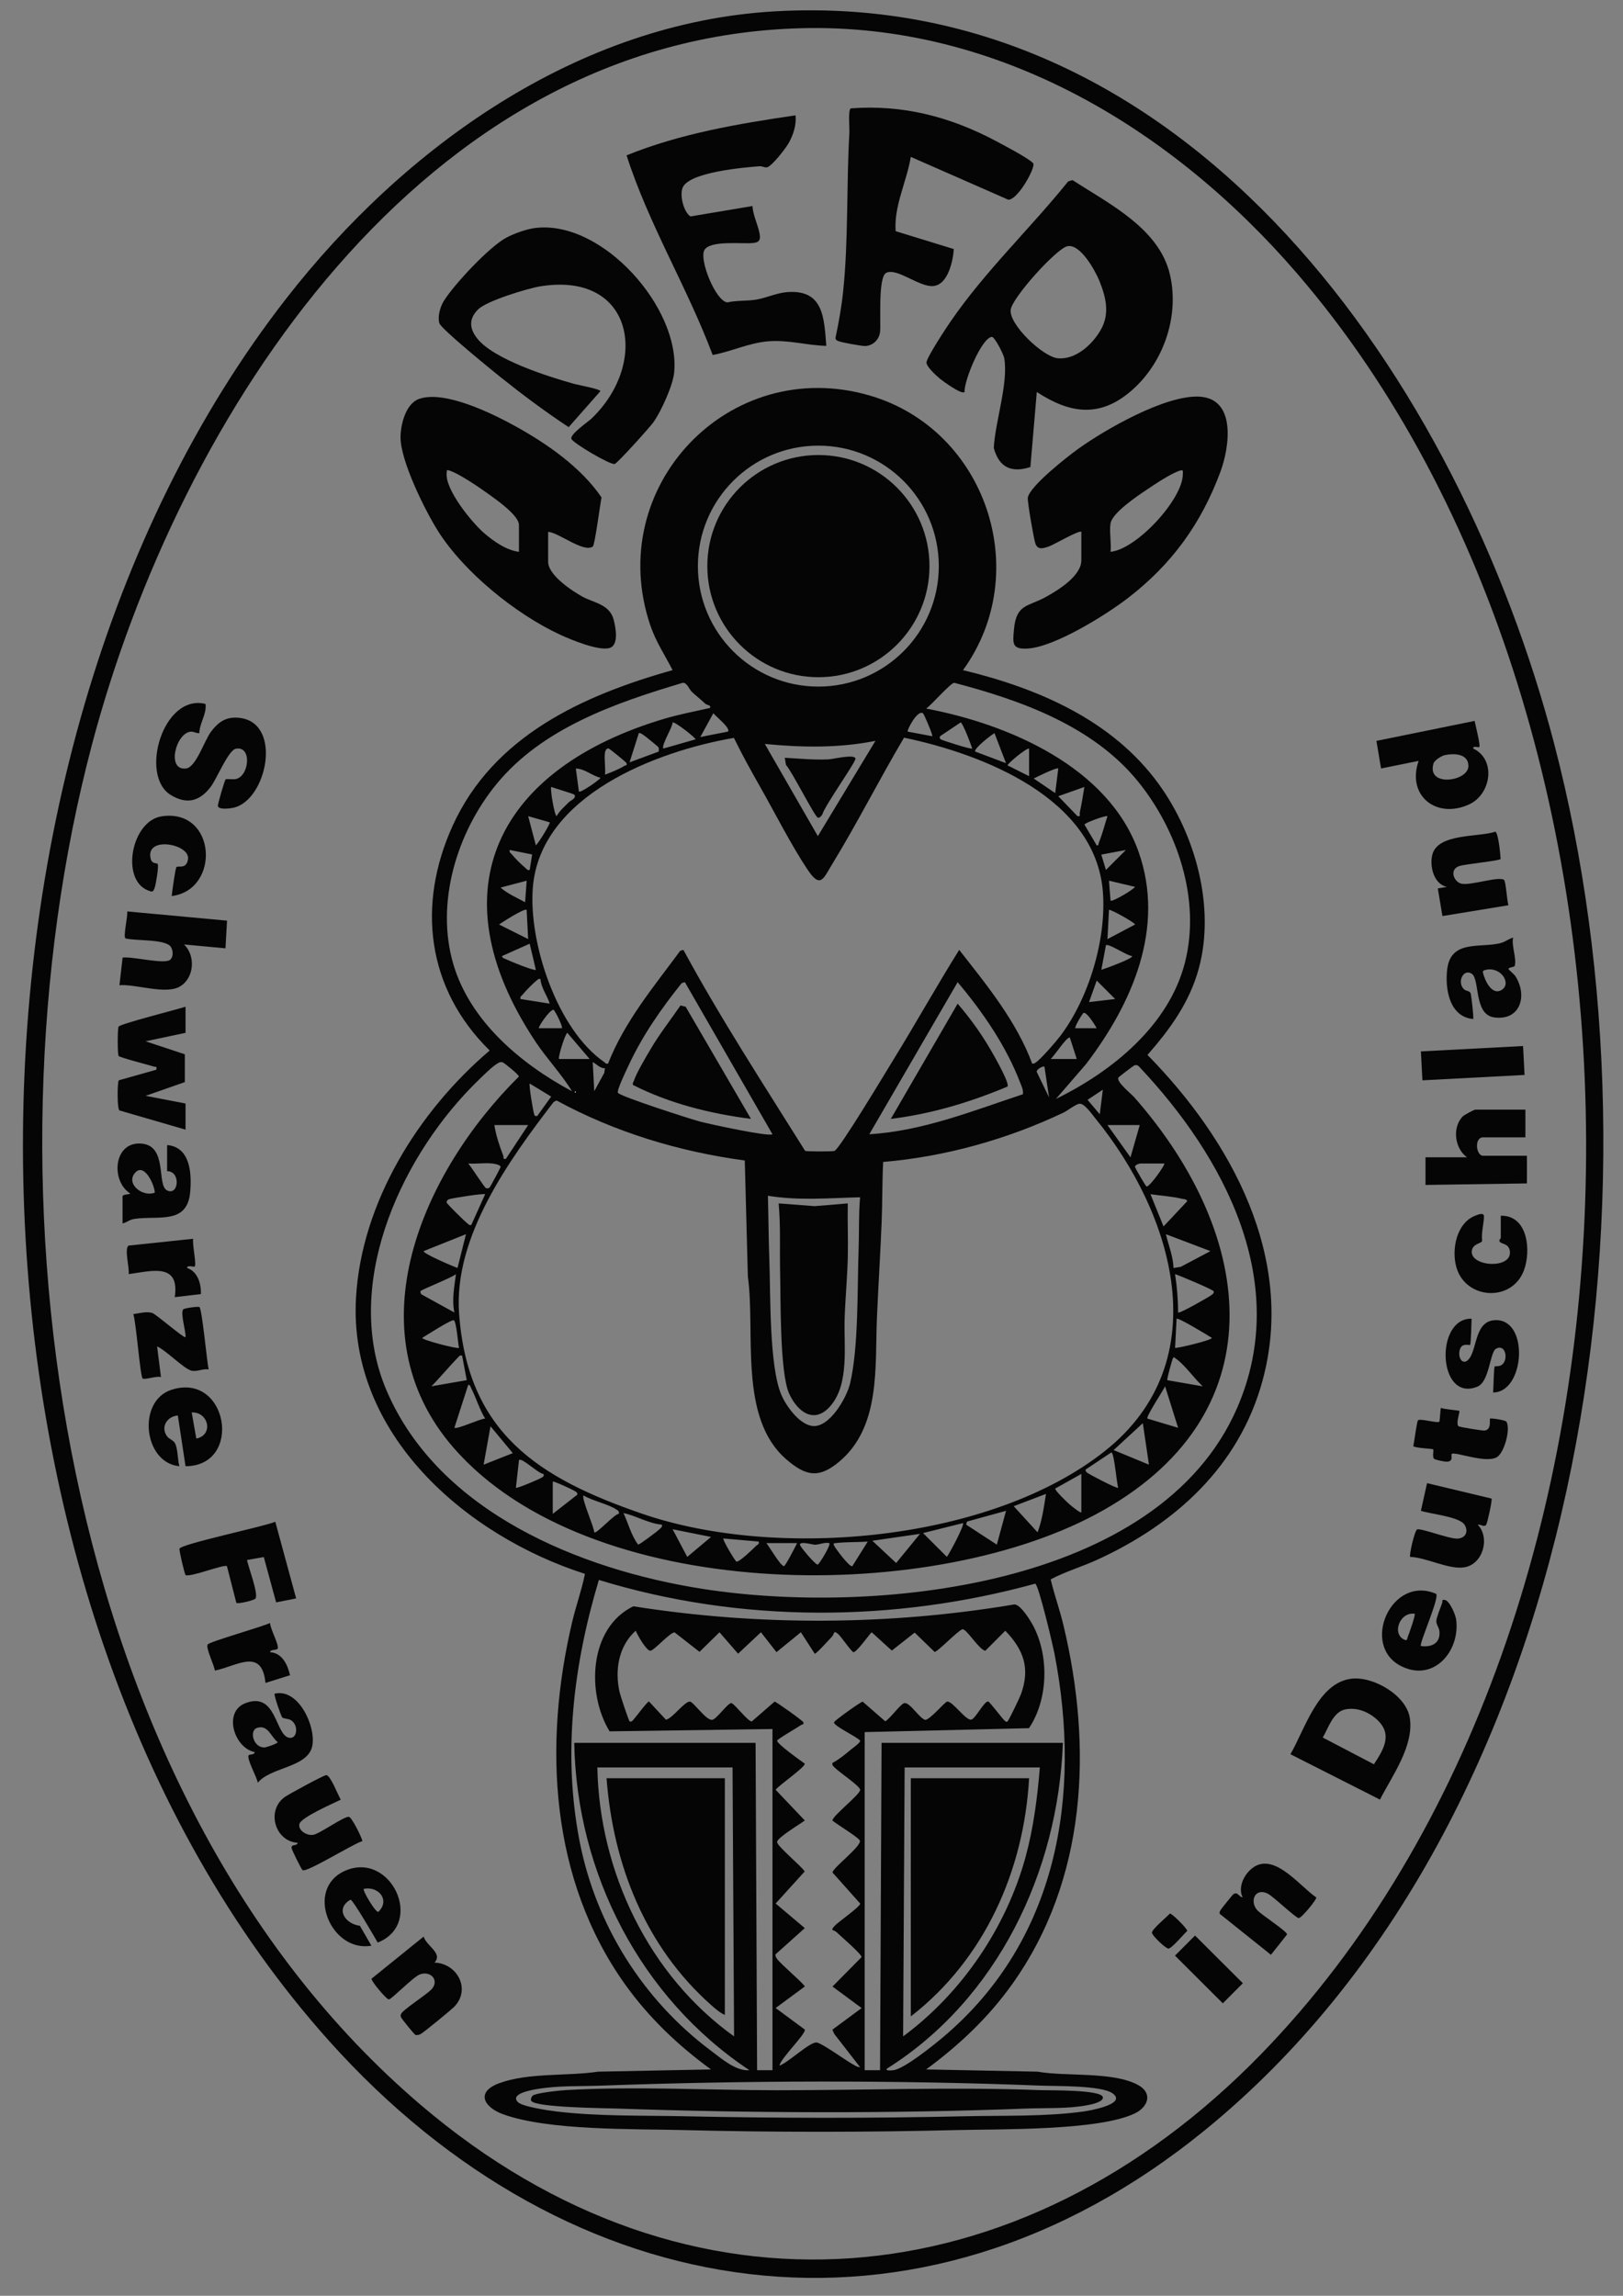 <?xml version="1.0" encoding="UTF-8"?>
<svg id="Ebene_1" xmlns="http://www.w3.org/2000/svg" version="1.1" viewBox="0 0 595.28 841.89">
  <rect x="0" y="0" width="595.28" height="841.89" fill="#808080" stroke="none"/>
  <!-- Generator: Adobe Illustrator 29.3.1, SVG Export Plug-In . SVG Version: 2.1.0 Build 151)  -->
  <defs>
    <style>
      .st0 {
        fill: #fefefe;
      }

      .st1 {
        fill: #050506;
      }
    </style>
  </defs>
  <path class="st1" d="M284.34,4.15c152.91-8.64,251.25,136.88,285.68,268.53,43.43,166.03,11.43,394.79-128.06,508.45-105.53,85.99-233.14,65.65-321.23-32.67C-24.67,586.18-27.82,279.88,105.02,109.43,148.23,53.98,211.89,8.24,284.34,4.15ZM293.92,10.35C154.93,13.89,65.73,152.13,33.71,273.13c-42.89,162.12-12.91,384.92,120.55,498.72,98.33,83.85,219.79,72.37,308.29-18.59,155.63-159.95,157.64-485.34,13.24-652.92-45.72-53.06-109.59-91.84-181.87-90Z"/>
  <path class="st1" d="M75.38,258.15c.48,3.8-2.22,6.95-2.26,10.71-1.06.11-2.02-.6-3.06-.55-5.56.28-9.17,14.46-1.78,13.49,3.63-.47,6.7-10.29,9.11-13.47,2.85-3.77,5.73-5.67,10.62-5.06,15.76,1.98,9.82,30.37-2.46,32.95-1.17.25-5.29.83-5.64-.64-.12-.49,2.46-9.44,2.84-9.77.32-.27,2.66.06,3.58-.09,5.07-.81,6.26-12.33.17-11.15-2.77.54-7.03,11.11-9.2,13.95-4.06,5.34-8.8,6.62-14.71,2.98-11.57-7.13-2.77-37.25,12.79-33.36Z"/>
  <path class="st1" d="M68.05,369.17v9.58l-14.66,3.1,14.4,4.77v10.19s-14.39,5.04-14.39,5.04l14.65,2.82v9.58l-24.24-7.04c-.91-.75-.78-10.68-.22-11.06l13.76-3.88c.16-1.49-.03-.89-.83-1.13-1.76-.53-12.62-3.35-13.01-3.9-.44-.63-.44-10.15,0-10.78.74-1.05,21.59-6.32,24.55-7.29Z"/>
  <path class="st1" d="M83.27,337.61l-.57,10.15-15.21-1.42c4.35,4.13,3.77,12.34-1.5,15.42-5.26,3.07-16.06-.93-22.18-.48l1.16-10.11c3.35-.55,15.35,2.57,17.42.8,1.28-1.09,1.13-3.41.27-4.74-1.94-2.96-13.03-2.12-16.62-3.11-.99-.59.94-8.21.59-9.89l36.64,3.38Z"/>
  <path class="st1" d="M559.48,406.93v10.14h-15.5c-3.33,0-2.65,6.76,0,6.76h16.06v10.14l-37.2.56v-10.14h15.22c-4.51-3.21-5.55-11.01-1.5-15.03.54-.53,4.09-2.45,4.6-2.45h18.32Z"/>
  <path class="st1" d="M547.07,549.53c.35.36-1.5,8.91-1.96,9.58-.74,1.09-2.01-.22-3.1,0,4.62,4.88,1.9,14.54-4.93,15.64-5.73.92-13.87-3.62-19.86-3.82-.46-.47,1.63-9.8,2.59-10.09,1.49-.45,11.59,3.44,14.6,3.39s4.37-2.49,2.76-5.08c-1.85-2.97-12.44-3.93-16.02-5.12l2.26-10.14,23.65,5.65Z"/>
  <path class="st1" d="M550.4,315.01c-.42.66-13.09,1.87-15.17,2.58-3.88,1.32-1.91,5.95.88,6.49,3.49.67,13.55-2.82,15.52-1.43.7.5,1.1,7.82,1.64,9.31l-24.22,3.97-1.69-10.14,3.37-.56c-4.83-.94-6.49-7.61-5.37-11.86,2.07-7.85,16.92-6.31,23.08-8.37,1.1.27,1.89,8.35,1.95,10.01Z"/>
  <path class="st1" d="M539.75,483.58c-.06,1.21-.21,9.25-.56,9.58-.37.36-3.46-1.16-3.93,2.59-.35,2.79,1.62,5.1,3.63,2.46,3.03-3.98,2-14.37,10.14-14.1,11.93.4,10.05,26.55-1.39,26.52.14-1.22.24-9.23.59-9.56.11-.11,1.63.1,2.55-.54,2.57-1.78,1.52-7.81-2.02-5.98-2.36,1.21-2.39,12.14-6.9,13.96-14.54,5.89-15.72-25.26-2.11-24.93Z"/>
  <path class="st1" d="M550.46,445.82c9.91-.23,11.19,12.74,8.48,20.03-4.4,11.81-21.44,10.73-24.79-1.19-1.82-6.47.05-16.22,6.98-18.87.96-.37,3.17-1.35,3.15.32-.04,2.73-1.05,5.97-.66,8.93-.38,1.08-3.39.97-3.78,3.58-.9,5.96,15.14,7,13.91,0-.46-2.65-2.91-2.34-3.64-3.22-.53-.64.34-1.23.34-1.42v-8.17Z"/>
  <path class="st1" d="M62.98,328.59c.13-1.44,1.33-10.3,1.76-10.64.72-.57,3.64.9,4.22-2.86.87-5.68-16.09-8.75-13.63.02.5,1.79,2.21,1.27,2.5,1.72.47.73-.66,7.47-1.07,8.64-.63,1.78-.9,1.7-2.63.99-9.91-4.07-5.91-25.52,5.24-27.12,20.07-2.89,21.59,26.98,3.62,29.25Z"/>
  <path class="st1" d="M76.51,502.18c-2.14-.38-4.26.97-6.34.44-2.74-.7-9.36-7.5-12.55-8.88l1.42,11.26c-1.35-.56-6.06,1.08-6.72.52-.91-.77-2.39-20.75-3.43-23.62,2.16-.29,4.76-1.07,6.93-.44,1.36.4,11.78,9.5,12.23,8.89.18-2.18-1.96-8.66-.87-10.18.32-.45,5.54-1.17,5.98-.85.93.68,2.75,20.09,3.36,22.87Z"/>
  <path class="st1" d="M535.25,517.4c.31.31-1.49,4.95-.21,5.66.52.29,8.57,1.6,9.4,1.54,2.8-.23,1.75-4.05,2.08-4.38.24-.25,5.54.52,5.96,1.09,1.65,2.29-.57,11.23-3.4,13.01-4.01,2.52-15.64-2.17-16.63-1.14-.38.39.9,2.85-1.95,2.84-.72,0-4.29-.7-4.58-1.11-.61-.86-.01-3.18-.25-3.42-.26-.26-6.23-.41-7.31-1.15.32-1.33,1.31-9.14,1.74-9.5.91-.77,7.14,1.2,7.83.5.18-.18.31-4.23.57-5.07,1.02.55,6.52.89,6.76,1.13Z"/>
  <rect class="st1" x="521.43" y="384.54" width="37.52" height="10.62" transform="translate(-19.75 28.93) rotate(-3.01)"/>
  <path class="st1" d="M70.86,454.27c-.43,1.64,1.27,9.44.57,10.15-.32.32-2.86-.67-2.82.55,3.88,1.28,5.24,5.84,5.06,9.58l-9.57,1.13c1.89-12.78-8.47-9.58-16.91-8.45.38-2.01-1.67-9.33-.04-10.46l23.7-2.5Z"/>
  <path class="st1" d="M68.05,537.68l-2.82-18.6c-3.94.28-6.45,4.26-3.95,7.63.8,1.08,2.35,1.39,2.97,2.66,1.01,2.06.87,5.97,1.54,8.31-13.22-1.25-15.55-23.92-2.94-28.02,20.76-6.75,26.48,27.94,5.19,28.02ZM72,527.54c6.48-1.33,4.45-9.88-1.69-9.58l1.69,9.58Z"/>
  <g>
    <path class="st1" d="M461.03,700.37c1.44,1.71,10.83,7.67,11.05,8.99l-5.93,7.49-18.76-15.01c-.2-.49,0-.85.2-1.28.16-.35,4.48-5.74,4.8-5.95,1.65-1.05,2.04,1.09,3.38,1.15-1.54-3.01-.1-6.9,2.02-9.27,8.25-9.21,18.38,4.82,25,9.33.14.81-5.4,7.56-6.44,7.56-1.1,0-9.27-7.9-11.35-8.95-4.58-2.32-6.76,2.62-3.97,5.94Z"/>
    <rect class="st1" x="438.19" y="709.87" width="10.41" height="24.77" transform="translate(-381.14 526.32) rotate(-45.09)"/>
    <path class="st1" d="M429.09,701.72c.74-.13,6.49,5.66,6.36,6.36-1.2,1.09-5.78,6.58-6.91,6.48s-6.04-4.82-6.04-5.84c0-1.26,5.45-5.73,6.58-7Z"/>
  </g>
  <path class="st1" d="M495.66,615.6c7.96-.97,20.11,6.01,21.42,14.36,1.61,10.24-6.46,21.22-10.94,29.97l-32.84-16.64c5.31-9.12,10.1-26.2,22.36-27.69ZM493.39,626.86c-4.49.93-6.19,6.89-8.24,10.31l18.77,9.81c3.75-5.68,7-11.19.91-16.59-3.06-2.71-7.3-4.38-11.43-3.53Z"/>
  <path class="st1" d="M526.75,584.5c1.27,1.5-6.36,18.4-5.59,19.12,3.9.53,7.16-.97,6.8-5.35-.12-1.5-1.2-2.5-1.15-3.89.04-1.14,1.59-5.03,2.1-6.43.28-.77-.28-1.45.99-1.25,1.79.28,3.95,5.46,4.17,7.1,1.59,11.51-8.06,23.15-20.06,17.24-15.21-7.49-3.71-33.73,12.74-26.55ZM518.9,591.79c-5.56-.84-8.6,7.57-3.65,9.57,1.01.41.88-.63,1.09-1.12.45-1.01,2.9-8.11,2.56-8.45Z"/>
  <g>
    <path class="st1" d="M108.63,586.15l-7.35,1.46-4.53-16.63-6.16,1.09c.47,2.49,4.27,12.43,3.13,14.11-.48.71-6.49,2.09-7.03,1.62l-3.45-13.46c-.95-.85-12.87,3.96-15.13,3.3-.41-.29-2.46-9.16-2.28-9.72.57-1.73,31.2-8.16,35.14-9.88l7.65,28.12Z"/>
    <path class="st1" d="M155.39,710.14c.89,3.43,7.21,6.12,3.96,9.57,8.27.23,13.45,9.67,7.35,16.09-1.12,1.18-11.36,9.58-12.43,10.11-.56.28-1.25.46-1.87.33-.4-.09-5.01-5.88-5.18-6.25-.22-.48-.34-.72-.2-1.28.41-1.62,9.82-7.42,11.46-9.44,2.72-3.36-.82-6.73-4.61-5.18-2.42.99-10.08,8.91-11.21,9.11-.84.15-6.4-6.51-6.41-7.58l19.16-15.48Z"/>
    <path class="st1" d="M124.97,659.97c-2.74,1.33-14.52,6.48-15.14,8.86s2.75,4.47,5.14,4c2.5-.49,11.32-6.9,13.03-6.58,1.12.21,5.17,8.52,4.87,8.93-3.04.78-20.34,11.57-21.89,10.64-.39-.23-3.94-7.36-4.03-8.13-.19-1.62,1.94-.51,2.25-1.93-8.31-.42-11.72-11.87-4.69-16.82,1.4-.99,14.29-8.01,15.15-7.99,1.55.03,4.35,7.4,5.33,9.02Z"/>
    <path class="st1" d="M99.04,595.16c.09,2.16,3.13,7.56,2.86,9.24-.15.94-2.84.29-2.85,1.47,4.45.29,6.43,4.56,7.33,8.45l-9.01,2.83c-1.29-13.12-10.51-6.16-18.57-4.53-.17-1.87-3.45-8.39-2.62-9.58.73-1.04,20.09-6.52,22.86-7.87Z"/>
    <path class="st1" d="M94.54,653.77c-.2-1.88-4.18-8.87-3.34-10.09.29-.41,2.3-.13,2.2-1.17-7.54-1.55-11.6-14.67-3.51-17.89,11.42-4.55,10.99,11.19,15.9,12.58,3.31.94,3.9-4.76.8-6.47-.99-.55-2.73-.44-3.1-.97-.49-.69-3.13-8.29-2.76-8.67,9.02-2.15,15.51,12.83,13.7,19.62-2.01,7.53-15.35,7.35-19.89,13.06ZM94.37,633.6c-3.1.93-1.46,7.37,2.65,7.2.74-.03,4.84-1.42,4.83-1.95-2.5-1.96-3.53-6.44-7.48-5.24Z"/>
    <path class="st1" d="M138.54,712.35c-1.16-2.01-9-15.55-9.98-15.72-5.67,3.21-2.06,8.91,3.43,9.57l4.24,7.31c-14.94,2.62-24.63-20.83-9.71-27.46,16.79-7.46,29.45,19.35,12.02,26.31ZM133.42,692.66c-.54.51,4.25,8.67,5.34,8.45,4.46-4.29.09-9.55-5.34-8.45Z"/>
  </g>
  <path class="st1" d="M540.86,264.36c.25,1.37,2.23,9.07,1.72,9.57-.3.3-2.39-.62-2.25.56,8.5,4.02,6.6,16.65-1.31,20.4-12,5.68-23.2-2.99-18.69-15.87l-13.79,2.79-1.7-10.12,36.03-7.33ZM530.02,276.88c-1.22.25-3.87,1.86-4.24,3.09-2.63,8.79,12.68,6.63,12.79,1.03.09-4.63-5.13-4.81-8.55-4.11Z"/>
  <g>
    <g>
      <path class="st1" d="M194.85,770.42c-.3-.44,0-1.47.57-1.95,1.19-.99,9.99-1.89,12.08-2.01,25.64-1.45,51.59.03,77.21.05,32.34.03,64.7-1.27,96.97-.03,3.05.12,22.19-.24,22.82,2.55.42,1.85-4.78,2.8-5.98,3.02-7.06,1.3-14.81.9-21.93,1.17-48.82,1.89-101.58,1.7-150.43,0-4.27-.15-29.62-.34-31.3-2.8Z"/>
      <path class="st1" d="M265.86,652.09v86.79c-1.68-.65-3.72-2.45-5.08-3.66-24.03-21.3-35.92-51.43-38.31-83.13h43.39Z"/>
      <path class="st1" d="M377.45,652.09c-1.9,33.94-16.34,66.39-43.39,87.35v-87.35h43.39Z"/>
    </g>
    <g>
      <path class="st1" d="M353.21,245.75c27.5,6.63,54.77,18.3,71.79,41.77,13.43,18.51,20.8,45.07,14.71,67.56-3.36,12.41-10.5,22.27-18.84,31.77,30.68,31.24,54.47,74.49,42.18,119.51-8.54,31.29-31.9,52.48-60.62,65.62-5.61,2.57-11.72,4.34-17.07,7.19,1.34,5.61,3.3,11.04,4.65,16.66,10.81,44.94,8.65,93.47-18.88,131.95-8.72,12.19-19.4,22.24-31.45,31.1l40.88.82c10.35,1.85,27.6-.14,36.83,4.87,5.5,2.98,3.79,8.07-1.24,10.47-13.22,6.33-49.29,5.68-64.94,6.07-33.53.83-67.29.86-100.83,0-18.28-.47-49.08.24-65.8-5.77-7.05-2.54-10.26-8.15-1.55-11.38,10.77-4,25-2.55,36.31-4.26l41.44-.82c-12.03-8.75-22.79-18.99-31.45-31.1-27.58-38.54-30.14-88-19.45-133.08,1.4-5.91,3.47-11.61,4.67-17.55-43.8-14.04-86.8-51.33-83.98-101.21,1.98-34.99,22.93-68.52,49.04-90.71-23.06-22.59-26.8-53.31-13.61-82.38,14.94-32.92,47.67-47.82,80.69-57.11-2.82-5.52-6.13-10.4-8.15-16.36-17.25-50.77,28.88-99.35,80.41-84.35,42.64,12.41,60.31,64.73,34.26,100.71ZM344.33,207.6c0-24.4-19.78-44.18-44.18-44.18s-44.18,19.78-44.18,44.18,19.78,44.18,44.18,44.18,44.18-19.78,44.18-44.18ZM260.22,258.73c-.06-.07-1.11-.25-1.7-.82-1.6-1.53-3.32-2.82-4.8-4.24-.95-.91-1.72-3.33-3.25-3.29-24.67,7.35-51.45,16.57-68.31,37.08-14.55,17.7-22.5,43.56-15.9,66.07,6.16,21.02,24.89,36.69,43.53,46.64-3.86-6.35-9.21-11.9-13.38-18.18-37.35-56.17-13.27-100.52,47.47-118.48,5.12-1.51,10.3-2.49,15.5-3.67.7-.16,1.71-.13.84-1.11ZM339.69,259.84c30.18,5.69,66.92,21.39,77.92,52.55,9.87,27.93-2.41,55.77-19.34,77.9l-10.97,12.69c20.59-10.06,41.5-26.94,47.35-50.14s-2.93-48.58-17.21-66.21c-16.48-20.35-42.87-29.8-67.45-36.24-1.3,0-8.41,8.2-10.3,9.45ZM266.99,268.29c1.1-1.31-4.54-5.61-5.35-6.75l-4.78,8.73,10.13-1.98ZM338.53,261.56c-2.05-1.4-6,6.3-5.61,6.73l9.01,1.69c.33-.32-3.03-8.17-3.41-8.43ZM255.15,271.11c-.77-1.22-7.84-6.63-8.44-6.19-.01,1.74-4.31,8.55-3.39,9.58l11.83-3.39ZM356.59,274.49c-.44-1.44-3.45-9.4-4.24-9.58l-7.59,5.09c-.06.6-.24.77.33,1.15.5.33,11.07,3.76,11.5,3.34ZM241.51,274.03c-.15-.25-3.84-3.25-4.45-3.71-.48-.36-2.26-1.83-2.76-1.46l-3.39,10.7,10.7-3.95c-.04-.51.16-1.11-.12-1.58ZM357.72,275.62l11.26,4.24-4.22-11c-.95.43-7.9,5.84-7.04,6.76ZM269.19,270.59c-28.53,4.91-71.08,21.16-73.76,54.92-1.61,20.22,8.91,52.04,26.19,63.96.48.33.56.79,1.41.55,6.05-15.42,16.74-28.17,26.45-41.34l1.17-.36c13.68,25.25,29.43,49.37,44.64,73.71.47.27,9.99.3,10.78.02,1.87-.64,18.99-29.19,21.46-33.2,8.26-13.4,15.94-27.17,24.28-40.52,10.15,12.95,21,26.16,26.77,41.69.56.12.73-.05,1.13-.27,1.77-.99,7.75-7.94,9.24-9.92,10.43-13.83,16.87-35.36,15.57-52.66-2.6-34.5-43.96-50.62-72.94-56.66-9.06,15.28-17.1,31.27-26.38,46.43-3.14,5.12-4.22,9.02-8.79,2.26-6.13-9.07-12.15-21.07-17.68-30.79-3.32-5.84-6.61-11.77-9.54-17.81ZM321.09,271.68c-13.43,2.69-27,2.45-40.57,1.13l19.45,33.81,21.12-34.94ZM221.9,275.9c-.36,2.46.26,5.61,0,8.17,2.22-.82,5.19-2.01,7.16-3.25.35-.22,1.06.05.73-.97-.13-.4-6.11-5.19-6.5-5.35-.79-.34-1.34,1.01-1.4,1.4ZM377.45,274.49c-1.25-.1-8.19,5.79-7.89,6.19l7.89,3.95v-10.14ZM220.21,285.21c-3.14-.76-5.67-3.3-9.01-3.39l1.13,8.45c.59.62,8.18-4.69,7.89-5.07ZM388.15,281.82c-.52-.54-7.79,3.05-9.01,3.66l7.88,5.35,1.13-9.01ZM210.63,291.41c-.29-.34-7.31-2.37-8.45-2.83-.47.5,1.12,10.34,1.97,10.7,1.13-1.99,2.9-3.49,4.49-5.1.62-.62,3.01-1.55,1.99-2.78ZM397.73,288.59l-9.58,3.39,7.05,7.31c1.33.25.68-.6.85-1.38.66-3.08,1.19-6.21,1.67-9.32ZM201.61,301.55l-7.89-2.26,2.82,10.7c.99-.81,5.43-8.04,5.07-8.45ZM406.19,299.3c-.45-.43-8.4,2.47-8.44,3.09l4.5,7.61c.77.17.61-.58.83-1.12,1.26-3.08,2.09-6.42,3.11-9.58ZM194.28,319.01l.9-5.66-8.22-1.66c-.25.98.41,1.13.84,1.69.87,1.13,3.66,3.92,4.79,4.79.57.43.72,1.09,1.69.84ZM412.95,311.7l-9.02,1.69,1.7,5.63,7.32-7.32ZM193.16,322.96l-9.57,2.53c2.6,2.26,5.97,3.72,9.01,5.36l.57-7.89ZM416.33,325.22l-9.58-2.26.57,7.32c.62.52,8.12-3.82,9.01-5.07ZM193.16,333.67c-.74-.76-8.82,4.46-10.13,5.35l10.69,5.35-.56-10.7ZM406.19,344.38l10.13-5.35c.01-.63-9.16-5.8-9.57-5.35l-.56,10.7ZM196.54,355.65l-2.26-9.58-10.14,4.52c.05.79.85.87,1.39,1.14,1.34.68,10.49,4.41,11.01,3.92ZM415.2,350.58c-1.72-.02-8.63-4.76-9.57-3.95l-1.69,9.02c1.07-.33,11.91-4.21,11.27-5.06ZM198.23,359.03c-.86-.23-.94.23-1.41.55-.97.67-4.29,4.06-5.07,5.08-.44.57-1.09.72-.84,1.69l10.71,1.69c-.94-3.08-3.15-5.72-3.39-9.01ZM409.01,366.35l-6.76-6.76-2.82,7.89,9.58-1.13ZM251.2,360.16l-1.17.36c-7.68,9.59-14.4,19.23-19.6,30.43-.67,1.45-4.31,8.96-3.79,9.79.84,1.35,26.6,9.61,30.07,10.54,3.24.87,25.25,5.66,26.61,4.66l-32.13-55.79ZM375.17,401.27c.23-1.57-.47-2.91-1.01-4.3-5.12-13.38-13.75-25.94-22.92-36.8l-32.4,55.78c19.69-1.21,37.88-8.58,56.33-14.67ZM197.67,377.06h8.45c.24-1.02-2.73-6.77-3.11-6.77-1.45,0-5.77,6.41-5.35,6.77ZM402.24,377.06c-.57-1.13-3.57-5.92-4.78-5.64-.36.08-3.13,4.65-3.11,5.64h7.89ZM216.27,388.34l-8.17-9.57c-.66,0-3.33,8.25-3.1,9.57h11.27ZM385.34,388.34h9.58l-2.54-7.9c-1.39.01-5.58,6.7-7.04,7.9ZM410.21,395.17c-.88,1.51,4.65,5.89,5.85,7.25,44.99,51.15,52.82,117.23-14.37,153.03-62.55,33.32-185.85,32.27-235.31-24.52-37.47-43.02-11.14-101.46,23.94-136.15.13-.57-5.41-5.08-6.02-5.24-.95-.25-1.66.33-2.39.8-2.04,1.34-7.12,6.42-9.06,8.4-26.79,27.5-47.2,73.38-31.08,111.14,19.05,44.62,71.02,65.76,116,72.79,62.01,9.69,167.21-.04,196.01-66.43,19.89-45.85-4.67-91.96-36.01-125.13-.45-.49-.97-.64-1.62-.46-.36.1-5.76,4.2-5.95,4.52ZM221.89,391.74c-1.84.03-3.01-1.46-4.49-2.28l.56,10.7,3.68-6.74.24-1.69ZM383.08,391.16c-.35-.4-3.04.93-2.82,1.94l4.51,9.32-1.69-11.27ZM197.09,409.18l5.07-7.05-7.87-4.78c-.38.44,1.27,10.45,1.7,11.5.23.57.95.47,1.11.33ZM403.37,408.62l1.13-9.02-5.61,3.72,4.48,5.29ZM210.91,400.17v.56c.37-.19.37-.38,0-.56ZM273.16,425.56c-24.1-3.23-47.7-10.4-69.03-22.01l-1.08.57c-16.26,21.22-36.68,49.29-34.67,77.48,3.14,43.92,29.07,60.43,67.33,73.56,49.51,17,127.73,10.21,169.63-23.13,41.34-32.89,25.13-86.8-3.66-121.99-1.18-1.44-3.98-5.54-5.77-5.28-1.5.22-4.26,2.48-5.84,3.24-20.58,9.79-43.41,16.18-66.15,18.1-.36,7.22-.25,14.5-.54,21.72-.47,11.79-1.23,23.67-1.74,35.46-.77,17.92,1.46,39.89-13.8,52.7-7.47,6.27-12.25,5.38-19.43-.82-17.64-15.22-11.25-46.42-14.11-67.05l-1.13-42.54ZM193.72,412.57h-12.4c.55,3.61,1.89,7.72,3.24,11.16.28.7-.26,1.49.98,1.24l8.18-12.4ZM418.02,412.57h-11.83l8.45,11.83,3.39-11.83ZM180.48,426.66c-2.75-.31-5.93.22-8.74,0,1.03,1.1,5.97,8.87,6.51,9.04.49.15,1.04.12,1.43-.37.25-.32,3.78-6.88,3.89-7.28.27-.93-2.43-1.32-3.09-1.4ZM427.04,426.66h-8.74c-.24,0-2.31.49-1.96,1.4.22.58,3.83,6.96,4.23,7.06,1.3-.08,6.91-8.08,6.47-8.45ZM177.94,437.94c-.54-.39-11.91,1.4-13.14,1.79-.58.18-1.09.64-.95,1.29.12.53,6.84,7.1,7.6,7.63.48.33.56.78,1.41.55l5.08-11.26ZM421.97,437.93l4.79,11.82,8.72-9.29c-.52-.89-1.21-.67-1.95-.85-3.55-.88-7.9-1.15-11.56-1.68ZM315.46,439.05c-11.28.28-22.61,1.3-33.81-.56.21,7.97.25,16,.54,23.97.44,12.45-.06,38.06,4.26,48.72,1.71,4.23,6.61,11.07,11.41,11.73,6.28.86,12.69-10.28,13.95-15.66,3.16-13.57,2.59-34.85,3.11-49.3.23-6.3-.02-12.62.54-18.91ZM167.8,464.98l3.11-12.39-15.5,6.19c-.6.81,11.23,5.82,12.39,6.19ZM443.95,458.79l-16.34-6.2c1.01,4.09,2.65,8.15,2.82,12.4l2.66-.44,10.86-5.75ZM166.67,481.32c-1.02-4.67-.02-9.4.56-14.09-1.49,1.32-12.53,5.63-12.95,6.21-.24.32.06,1.18.59,1.38l11.81,6.5ZM445.07,473.44c-.46-.62-12.32-5.68-14.09-6.2.73,4.64,1.11,9.4,1.13,14.08.45.51,11.16-5.63,12.03-6.28.44-.33,1.44-.92.93-1.6ZM430.99,494.29c1.63.04,13.53-2.88,13.51-3.66-1.33-.86-12.44-7.61-12.95-7.04l-.56,10.7ZM168.36,494.28c-.39-1.6-.95-9.94-1.98-10.14s-9.9,5.49-11.53,6.48c0,.78,13,4.15,13.51,3.66ZM169.49,497.11c-.94-.21-1.14.3-1.68.85-3.26,3.35-6.28,7.1-9.59,10.41l12.97-2.25-1.7-9.02ZM441.13,508.37c-2.93-2.64-6.76-8.1-9.86-10.14-.48-.31-.62-.97-1.14,0-.19.36-2.25,7.61-1.97,7.9l12.96,2.25ZM177.94,520.2c-2.1-3.43-3.26-7.47-5.06-11-.27-.53-.32-1.34-1.14-1.39l-5.08,15.77c.93.68,9.4-3.31,11.27-3.38ZM432.11,523.59l-4.78-15.21c-.78,1.69-7.09,11.12-6.48,11.83l11.27,3.38ZM419.15,521.9l-10.69,9.86,12.95,5.35-2.25-15.22ZM177.38,537.11l10.7-4.23-8.17-9.85-2.53,14.08ZM410.13,545.57c-.58-1.68-1.45-12.94-2.53-12.95l-9.3,6.2c-.29.35-.06.79.35,1.16.63.57,11.04,6.05,11.48,5.59ZM199.36,540.51c-1.8.01-7.99-6.17-9.01-5.08l-1.13,10.14c.36.39,9.06-3.34,9.79-3.9.55-.42.43-.48.34-1.15ZM396.61,554.59v-14.09l-9.58,5.37c-.16.69,4.25,4.92,5.07,5.63.5.44,4.16,3.51,4.52,3.09ZM202.74,543.32v11.83l9.02-7.05c.13-.9-.7-1.14-1.3-1.52s-7.44-3.57-7.73-3.26ZM383.64,547.83l-11.83,4.51,8.74,9.57c1.72-4.46,2.34-9.37,3.09-14.08ZM226.97,555.14c.2-.95-.25-1.15-.92-1.6-2.82-1.94-8.86-3.2-12.04-5.15-.83,1.11,3.85,11.37,3.94,13.53.82.74,7.34-6.74,9.01-6.77ZM368.99,554.03l-14.3,3.94-.34,1.12,11.26,7.34,3.38-12.39ZM242.75,559.1c-4.91-.41-9.29-3.23-14.07-4.24,1.78,3.83,2.81,8.12,5.36,11.56.47.11,7.12-4.92,7.86-5.65.55-.54,1.07-.73.86-1.68ZM353.21,558.53l-14.65,3.66,8.73,8.73c1.09-1.47,6.55-11.69,5.91-12.39ZM260.79,563.61l-14.09-2.82,5.37,10.14,8.72-7.32ZM337.43,562.48l-17.47,2.53,8.73,8.16,8.74-10.69ZM278.26,565.3l-12.96-1.13c-.4.36,4.35,8.41,4.83,8.49,1.1.17,6.07-4.65,7.18-5.78.49-.49,1.24-.47.95-1.58ZM318.27,565.3c-3.59.29-8.08.1-11.56.56-.59.08-1.21-.14-.83.84.33.85,5.81,8.27,6.75,7.61l5.64-9.01ZM292.35,565.86h-11.27c1.12,1.33,5.21,8.47,6.48,8.46.49,0,4.27-7.34,4.8-8.46ZM304.18,565.86c-1.84-.36-3.63.6-5.35.61-.62,0-6.1-1.57-5.35.23.36.85,5.64,7.25,6.45,7.05.54-.13,4.92-7.24,4.25-7.89ZM210.63,639.12h66.5l.56,120.04h5.64v-125.11l-59.75.85c-8.56-14.01-7.56-37.99,8.71-45.86,46.01,7.27,93.88,7.05,139.8-.69,2.44.13,6.18,6.4,7.25,8.58,5.45,11.04,4.99,26.49-1.93,36.81l-60.27,1.44v123.98h5.64s.56-120.04.56-120.04h66.5c-1.73,47.31-24.02,93.99-64.53,119.47-.85.94,2.04.62,2.29.59,3.99-.44,14.76-9.15,18.3-12.13,41.95-35.36,50.97-88.48,40.86-140.63-.62-3.2-5.68-24.73-7.04-25.68-52.04,14.33-108.37,14.49-160.07-1.36-9.32,31.06-13.33,63.68-7.07,95.83,5.99,30.73,23.27,58.19,48.25,76.86,3.89,2.9,9.13,7.53,14.04,7.09-39.91-26.51-63.38-72.19-64.25-120.03ZM369.55,631.23c.46-.32,4.49-8.75,4.94-10,3.39-9.47,1.01-16.17-5.77-23.23l-7.32,7.35c-2.36-.39-6.91-8.14-8.38-7.88s-9.11,8.31-10.23,8.31l-7.31-7.09-8.38,6.59-7.39-6.72c-1.13,1.11-5.6,7.5-6.72,7.3-.67-.12-4.36-5.52-5.4-6.47-2.04-1.88-1.39-.31-2.52.88-.96,1-5.65,6.2-6.23,6.19l-5.1-7.9-8.94,7.3-5.7-7.29-8.39,7.86-6.82-7.86-7.32,7.18-9.11-7.12c-1.5-.27-7.59,6.71-8.93,6.72-1.46,0-4.74-5.78-5.36-7.35-6.31,5.62-7.74,14.56-5.91,22.55.28,1.24,3.27,10.31,3.68,10.7.26.25.78.06,1.17-.36.97-1.03,5.2-6.79,5.91-6.95l6.24,6.7c2.38-.45,7.01-6.99,8.86-6.63,1.35.26,5.68,6.67,7.98,6.68,1.64,0,5.89-6.4,7.24-6.16,1.67.95,5.96,6.74,7.4,6.74l8.36-7.27c.64.06,10.27,6.94,10.52,7.54.39.95-.41.77-.71.98-1.27.91-8.72,5.18-8.87,5.78-.26,1.07,8.7,7.42,10.15,8.45.01,1.43-9.36,7.77-10.7,9.58l10.7,11.26c-1.66,1.26-10.18,6.33-10.17,7.9,0,1.52,8.88,8.78,10.13,10.79l-10.66,11.76,10.69,9.02-10.74,9.62c-.11.71.22,1.13.58,1.68,1.12,1.7,10.18,9.4,10.16,10.11l-10.69,7.89,10.73,7.93c.14,1.88-8.83,10.43-9.34,13.2,3.17-1.09,10.86-8.49,13.53-8.5,1.74,0,10.93,6.69,13.43,8.04.83.45,1.63,1.04,2.63,1.03l-9.48-12.2-.69-1.56,10.73-7.92-10.69-7.9,10.66-10.78c.17-.99-7.93-7.96-9.27-9.24-.93-.88-2.45-.22-.57-2.26,1.32-1.44,9.35-6.98,9.35-8.14l-10.14-11.36c-.26-1.49,10.46-9.48,10.03-11.68-.21-1.05-8.71-6.18-10.08-7.41-.01-1.74,10.16-9.5,10.17-11.27,0-1.34-7.88-6.58-9.34-8.15-.51-.55-1.03-.8-.82-1.7,2.44-1.28,4.9-3.33,7.02-5.11.7-.58,3.3-2.35,3.12-3.07-1.17-1.46-9.84-5.43-9.56-6.73.14-.64,9.75-7.49,10.5-7.57l8.28,7.21c1.73-.93,5.55-6.3,6.95-6.66,2.01-.53,5.56,5.64,7.78,6.16,1.96-.34,7.07-6.57,7.97-6.72,1.93-.33,6.82,7,8.85,6.61,1.51-.28,4.81-6.96,6.23-6.65.5.11,4.8,5.78,5.72,6.71.36.36.78,1,1.36.6ZM268.68,648.14h-49.59c.76,38.36,18.9,76.24,50.15,98.62l-.56-98.62ZM381.39,648.14h-49.59l-.56,98.62c21.5-15.85,37.87-39.99,44.92-65.82,2.93-10.72,4.32-21.75,5.23-32.81ZM189.93,770.85c1.67,1.72,11.51,3.13,14.28,3.46,15.38,1.82,31.27,1.41,46.73,1.74,34.32.73,68.77.77,103.09,0,14.29-.32,29.15.19,43.35-1.74,2.06-.28,16.18-2.69,10.72-6.64-4.17-3.01-20.85-2.62-26.45-2.85-52.07-2.08-109.04-1.9-161.13,0-7.86.29-15.7-.08-23.54,1.26-2.03.35-10.03,1.69-7.05,4.77Z"/>
      <path class="st0" d="M210.91,400.17c.37.19.37.38,0,.56v-.56Z"/>
      <path class="st1" d="M310.94,441.31c-.11,6.29.14,12.61.03,18.9-.14,7.59-.9,15.47-1.17,23.06-.37,10.05,1.82,23.93-5.06,32.13-5.96,7.11-12.23,2.45-15.31-4.39-3.46-7.68-3.07-34.81-3.3-44.61-.19-8.39.23-16.74-.54-25.1l13.24,1.01,12.11-1.01Z"/>
      <path class="st1" d="M369.53,398.45c-13.75,5.78-27.92,10.03-42.8,11.86l24.51-42.25c4.49,5.19,8.53,10.81,12,16.73,1.08,1.84,7.24,12.56,6.28,13.66Z"/>
      <path class="st1" d="M275.44,410.31c-14.95-1.93-29.67-5.58-43.16-12.38-.48-.58.02-1.01.19-1.52.99-3.02,4.49-8.86,6.24-11.82,3.28-5.57,7.24-10.57,10.88-15.88l1.9.48,23.95,41.13Z"/>
    </g>
    <g>
      <g>
        <path class="st1" d="M380.27,143.75l-2.35,27.52c-7,2.26-11.52.1-13.42-7,.45-9.45,5.49-24.03,3.8-33.06-.24-1.28-3.5-7.84-4.56-7.68-3.83.58-10.2,16.19-9.96,20.23-1.06,1.08-8.08-4.07-9.28-5.09-1.23-1.05-4.82-4.3-4.68-5.81.17-1.93,7.19-12.56,8.77-14.87,12.69-18.51,29.17-34.06,43.21-51.49l1.59-.45c13.4,8.72,31.85,17.73,35.75,34.76,3.55,15.52-2.62,32.85-14.75,42.96-11.47,9.56-22.27,7.71-34.1-.01ZM391.4,90.32c-4.08,1.01-20.28,18.96-20.71,23.33-.54,5.48,11.79,17.1,17.17,17.71,6.64.75,12.97-5.18,15.96-10.55,3.27-5.87,1.81-11.85-.58-17.79-1.52-3.76-7.09-13.88-11.84-12.7Z"/>
        <path class="st1" d="M201.05,195.03v10.99c0,4.9,8.76,10.67,12.58,12.78,4.08,2.25,9.89,2.76,11.41,8.32.77,2.83,2.04,9.41-1.42,10.49-3.97,1.24-14.28-3.05-18.26-4.9-16.21-7.52-35.25-22.93-44.77-38.07-4.75-7.55-13.7-25.61-13.68-34.27.01-4.68,1.89-12.37,6.81-14.09,9.41-3.28,27.05,5.44,35.51,10.13,11.52,6.38,23.98,15.07,31.39,26-.46,2.18-2.44,17.48-3.19,18.01-3.36,2.39-12.56-5.16-16.38-5.39ZM190.34,202.36v-9.86c0-3.44-8.1-9.12-10.86-11.11-3.32-2.4-11.18-7.81-14.79-8.88-1.06-.31-.75.18-.84.83-.8,6,9.07,18.07,13.53,21.99,3.5,3.08,8.33,6.47,12.97,7.04Z"/>
        <path class="st1" d="M396.61,195.03c-.73-.76-10.1,4.74-11.85,5.34-2.08.71-4.15,1.48-5.03-1.13-.59-1.73-2.96-15.4-2.75-16.74.66-4.17,14.47-15.02,18.33-17.79,10.08-7.26,31.98-19.79,44.39-19.27,13.9.58,11.27,18.56,7.91,27.61-7.07,19.03-17.81,33.84-33.83,46.2-8.03,6.2-26.76,17.88-36.69,18.57-5.98.41-5.65-1.81-5.2-6.92.84-9.51,5.11-8.34,11.69-11.98,4.41-2.44,13.03-7.67,13.03-13.45v-10.43ZM407.32,191.93c-.5,3.04.37,7.23,0,10.43,9.69-.98,26.51-19.38,26.51-28.45,0-.77.33-1.73-.84-1.4-3.32.94-9.48,5.12-12.55,7.18-3.39,2.28-12.48,8.37-13.12,12.24Z"/>
        <path class="st1" d="M196.42,83.6c24.55-2.97,53.22,29.46,50.84,53.09-.47,4.7-4.71,13.95-7.43,17.93-1.22,1.8-13.36,15.26-14.38,15.53-1.6.41-15.54-7.78-15.9-9.28-.42-1.73,6.17-6.17,7.58-7.54,21.1-20.44,15.2-53.88-19.01-48.32-4.72.77-19.47,5.3-22.65,8.35-3.47,3.34-3.42,6.9-.57,10.6,6.02,7.8,26.08,14.12,35.61,16.8,1.42.4,9.7,1.9,9.69,2.7l-11.62,13.18c-8.71-5.74-17.12-12.04-25.26-18.55-3.11-2.49-21.55-17.49-22.16-19.54-.74-2.47.32-6.11,1.66-8.25,3.82-6.07,16.75-19.95,23.01-23.21,2.95-1.53,7.32-3.1,10.59-3.5Z"/>
        <path class="st1" d="M334.06,57.52c-1.49,9.11-6.23,17.95-5.56,27.26l21.34,6.56c-.29,4.43-2.19,13.18-7.62,13.56-5.18.37-13.25-6.82-17.19-4.83-3.02,1.52-1.92,17.92-2.22,21.45-.25,2.87-2.42,5.16-5.39,5.37-1.22.08-9-1.34-10.02-1.84-.6-.29-1.02-.45-.94-1.24,1.18-5.58,2.2-11.29,2.79-16.97,1.98-18.98,1.16-38.89,2.28-58.02.1-1.71-.53-8.36.5-9.08,19.04-1.45,36.39,3.05,53.02,11.86,3.04,1.61,11.31,5.96,13.52,7.91.4.35.54.43.48,1.01-.27,2.78-5.9,12.68-9.21,12.73l-35.79-15.72Z"/>
        <path class="st1" d="M291.79,42.3c.35,3.56-.81,7.08-2.52,10.17-1.01,1.82-6.26,8.66-8.02,8.9-.9.12-1.75-.48-2.64-.41-5.63.44-25.82,2.12-28.23,7.84-1.13,2.68.26,8.83,2.86,10.57l22.76-3.82c.07,3.43,2.55,8,2.72,11.15.1,1.79-.85,2.2-2.41,2.4-3.69.49-16.25-1.2-18.05,2.8-1.7,3.78,4.26,18.52,8.51,19,3.32-.79,7.32-.48,10.59-1.03,3.72-.62,7.49-2.45,11.34-2.75,13.35-1.02,13.54,9.32,14.37,19.71-7.16-.17-13.84-2.24-21.13-1.68s-13.65,3.77-20.55,5.03c-9.34-24.91-23.43-47.8-31.58-73.21,19.69-8,41.01-11.6,61.99-14.68Z"/>
      </g>
      <g>
        <circle class="st1" cx="300.17" cy="207.6" r="40.74"/>
        <path class="st1" d="M287.84,277.88c5.35.3,10.7.84,16.09.58,1.66-.08,9.5-2.04,9.84-.29.23,1.17-11.43,17.49-12.16,20.52-.39.47-.88,1.35-1.64,1.16-1.1-.27-9.66-17.28-11.69-19.32l-.44-2.66Z"/>
      </g>
    </g>
  </g>
  <path class="st1" d="M554.97,343.82c-.65,3.01,1.37,7.64.6,10.36-.16.58-2.27.43-2.28,1.19,0,.19,2.07,1.92,2.49,2.57,4.58,7.08,1.92,16.53-7.82,15.14-7.49-1.07-5.1-14.13-8.2-16.03s-5.41,3.14-2.85,5.68c.79.78,2.04.53,2.47,1.49.24.53,1.24,9.1.93,9.46-8.72-.77-10.38-11.09-9.51-18.25,1.31-10.76,11.67-7.79,19.25-9.5,2-.45,3.11-1.58,4.92-2.12ZM544.63,355.73c-.54.15-.85.4-.69,1.07.68,2.76,3.25,8.42,6.84,6.21,3.8-2.34-.4-8.89-6.15-7.27Z"/>
  <path class="st1" d="M61.29,429.48v-9.58c8.55.72,9.06,10.44,8.47,17.21-1.05,12.16-11.87,8.53-20.54,9.89-1.81.28-2.66,1.28-4.27,1.64v-9.86c0-.95,2.41-.62,2.82-1.12-7.28-4.57-6.15-19.19,4.16-18.29,9.71.85,5.38,15.23,9.37,17.18,4.27,2.08,5.09-7.1,0-7.06ZM56.77,437.36c-.05-2.84-3.97-11.41-7.38-7.1-3.24,4.1,3.13,8.81,7.38,7.1Z"/>
</svg>